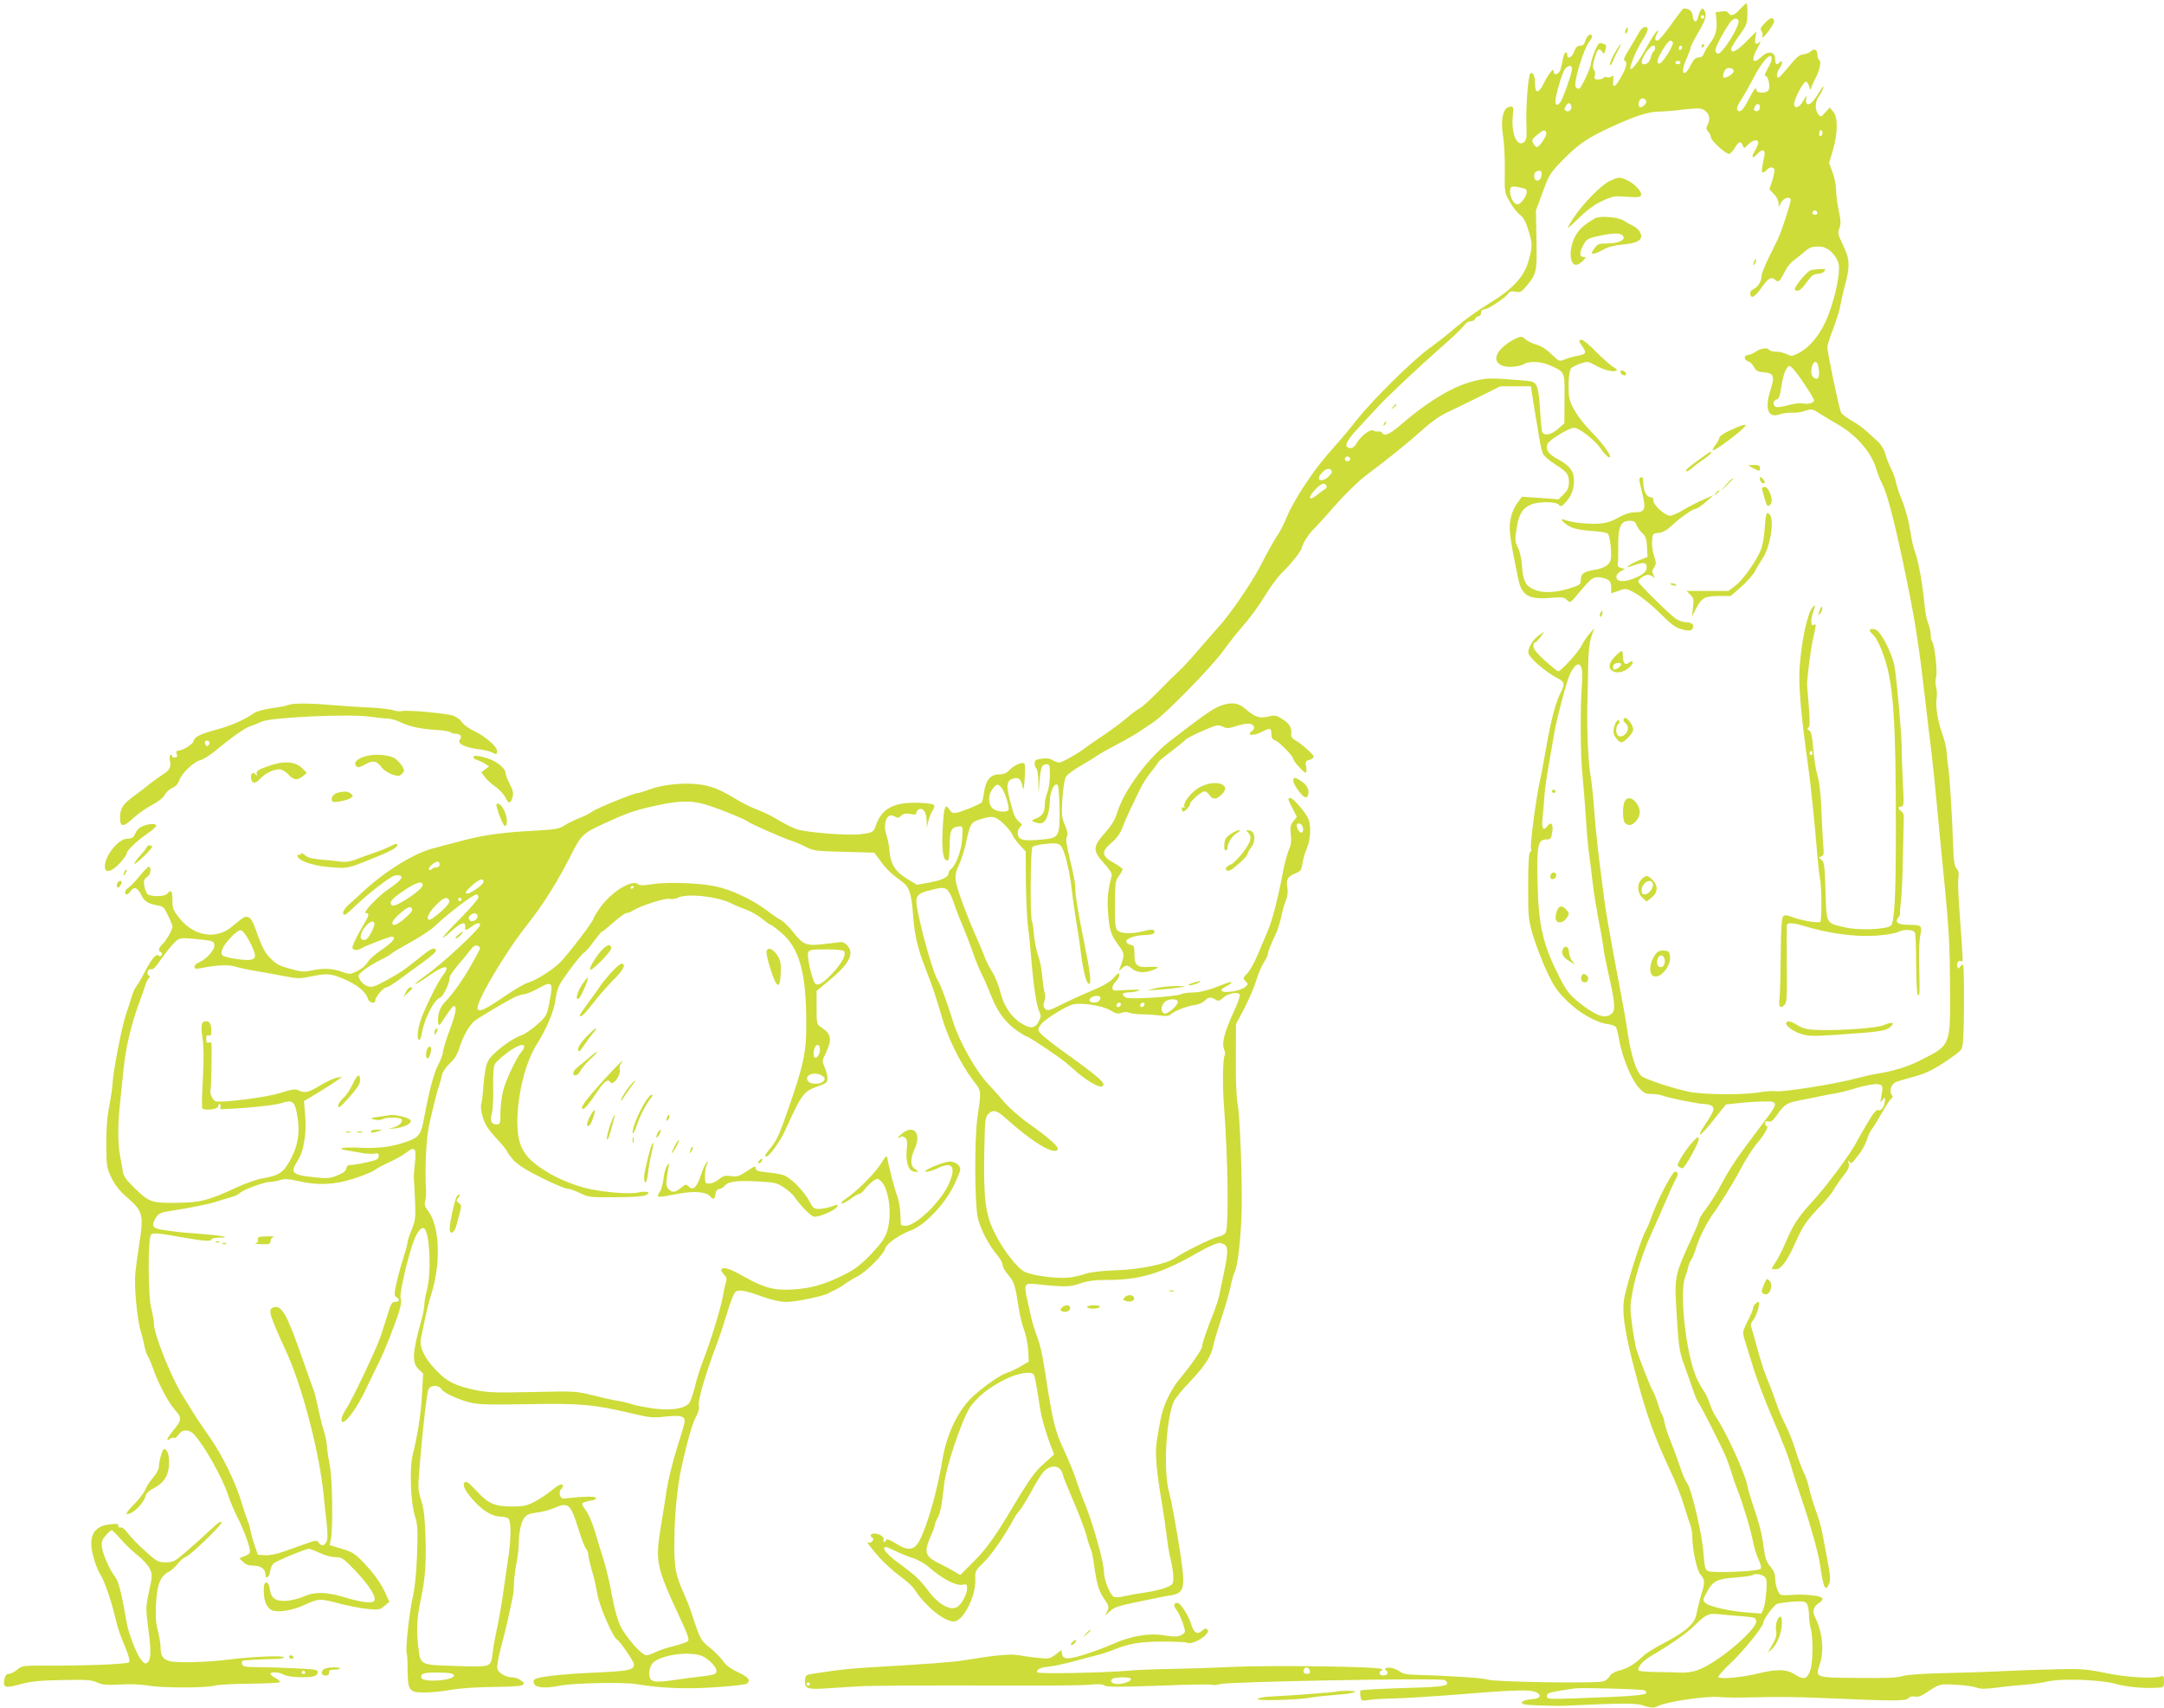<?xml version="1.0" standalone="no"?>
<!DOCTYPE svg PUBLIC "-//W3C//DTD SVG 20010904//EN"
 "http://www.w3.org/TR/2001/REC-SVG-20010904/DTD/svg10.dtd">
<svg version="1.0" xmlns="http://www.w3.org/2000/svg"
 width="1280pt" height="1010pt" viewBox="0 0 1280 1010"
 preserveAspectRatio="xMidYMid meet">
<g transform="translate(0,1010) scale(0.1,-0.1)"
fill="#cddc39" stroke="none">
<path d="M10291 10045 c-33 -37 -55 -44 -68 -21 -5 9 -19 12 -42 8 l-33 -5 5
-50 c5 -54 -7 -94 -42 -138 -11 -15 -25 -38 -31 -53 -6 -18 -17 -26 -33 -26
-18 0 -29 -11 -46 -45 -41 -81 -65 -48 -26 36 13 30 25 60 25 67 0 7 20 47 45
90 46 77 53 105 35 132 -9 13 -11 13 -20 0 -6 -8 -13 -28 -17 -43 -7 -36 -27
-29 -31 10 -3 28 -20 42 -53 43 -4 0 -37 -43 -74 -95 -37 -52 -73 -95 -81 -95
-17 0 -18 14 -2 43 10 19 9 20 -4 10 -8 -7 -34 -48 -57 -90 -42 -78 -88 -140
-97 -130 -8 7 34 110 65 159 41 65 47 88 22 88 -12 0 -26 -13 -38 -35 -10 -19
-36 -62 -57 -97 -25 -39 -35 -63 -28 -66 20 -6 14 -40 -19 -97 -35 -63 -53
-71 -47 -20 3 27 1 32 -9 23 -7 -5 -19 -8 -28 -5 -8 4 -17 2 -20 -3 -4 -6 -18
-10 -32 -10 -21 0 -24 4 -20 22 4 12 1 28 -5 35 -8 10 -7 26 2 61 17 61 27 72
45 48 13 -18 14 -17 21 8 7 30 7 31 -21 40 -17 5 -24 -3 -43 -49 -12 -31 -22
-63 -22 -73 0 -21 -54 -137 -68 -146 -5 -3 -15 0 -21 8 -18 21 48 237 85 278
19 20 9 45 -11 28 -7 -6 -16 -22 -19 -35 -5 -18 -13 -25 -29 -25 -17 0 -26 -9
-36 -35 -12 -35 -41 -49 -41 -20 0 31 -19 14 -25 -22 -4 -21 -10 -49 -14 -63
-9 -30 -41 -40 -41 -13 0 15 -4 14 -21 -7 -11 -14 -29 -44 -40 -67 -11 -24
-26 -43 -34 -43 -11 0 -15 12 -15 43 0 46 -12 73 -28 63 -13 -8 -28 -208 -23
-311 2 -67 0 -83 -14 -95 -41 -34 -77 49 -67 153 5 57 4 59 -19 55 -38 -5 -54
-73 -39 -168 7 -41 12 -134 11 -207 -2 -131 -2 -132 30 -187 17 -31 44 -65 59
-76 20 -14 34 -39 49 -87 26 -81 26 -101 3 -184 -27 -97 -94 -169 -236 -255
-61 -37 -147 -99 -191 -137 -44 -38 -117 -96 -162 -128 -98 -71 -330 -300
-425 -419 -37 -47 -83 -103 -103 -125 -104 -117 -138 -160 -205 -260 -41 -60
-89 -145 -107 -189 -18 -43 -42 -90 -52 -105 -20 -28 -48 -77 -110 -196 -56
-105 -177 -281 -246 -356 -33 -37 -89 -101 -125 -143 -36 -42 -85 -96 -110
-118 -25 -23 -81 -79 -125 -124 -44 -45 -91 -87 -105 -94 -14 -7 -50 -34 -80
-60 -30 -26 -91 -70 -135 -100 -44 -29 -89 -60 -100 -69 -36 -30 -143 -91
-159 -91 -9 0 -27 6 -39 14 -15 10 -36 13 -64 9 -37 -5 -43 -9 -43 -29 0 -12
5 -26 10 -29 6 -3 11 -39 12 -78 l1 -72 6 75 c7 84 13 100 42 100 17 0 19 -7
19 -65 0 -36 -7 -82 -15 -102 -8 -19 -15 -51 -15 -70 0 -46 -13 -68 -51 -83
-28 -12 -30 -15 -13 -21 44 -17 61 -10 78 31 9 22 16 65 16 94 0 54 28 111 46
93 5 -5 10 -65 11 -134 3 -165 -3 -178 -88 -187 -130 -13 -159 -6 -159 40 0
12 7 27 15 34 13 11 12 15 -8 30 -13 10 -28 36 -34 57 -42 144 -44 179 -9 195
36 16 54 4 63 -39 7 -34 8 -30 14 42 3 44 3 84 -2 89 -11 12 -62 -10 -90 -40
-16 -17 -33 -24 -59 -24 -51 0 -79 -33 -89 -104 -4 -31 -11 -59 -14 -62 -11
-11 -120 -56 -149 -61 -20 -4 -30 0 -40 16 -27 43 -35 23 -42 -107 -7 -130 2
-192 28 -192 8 0 12 26 13 86 1 93 9 111 53 116 25 3 25 2 22 -65 -3 -70 -35
-161 -66 -186 -9 -7 -16 -20 -16 -27 0 -22 -41 -41 -116 -54 l-71 -13 -54 33
c-70 41 -101 89 -107 160 -2 30 -10 75 -18 99 -25 74 4 140 48 112 17 -10 23
-10 39 5 13 12 27 15 54 10 27 -5 35 -4 35 7 0 8 8 18 17 21 24 10 43 -19 44
-68 l1 -41 9 38 c5 20 16 49 25 63 11 15 13 29 8 34 -5 5 -48 11 -94 12 -145
4 -216 -35 -249 -134 -13 -39 -19 -43 -91 -52 -70 -9 -319 10 -375 29 -27 9
-77 34 -110 54 -33 21 -87 48 -120 60 -33 12 -85 37 -115 55 -114 69 -163 89
-245 98 -93 10 -214 -4 -289 -33 -27 -10 -55 -19 -62 -19 -23 0 -247 -91 -271
-110 -12 -9 -48 -28 -80 -40 -32 -13 -71 -33 -88 -44 -25 -17 -52 -22 -155
-28 -199 -10 -313 -25 -438 -58 -64 -17 -143 -38 -175 -46 -117 -29 -291 -137
-427 -264 -30 -28 -67 -62 -82 -75 -27 -23 -38 -55 -19 -55 6 0 32 21 58 48
73 70 207 175 236 183 13 4 31 3 38 -2 15 -9 -11 -36 -81 -83 -55 -38 -147
-136 -127 -136 25 0 21 -15 -18 -78 -19 -32 -41 -74 -50 -95 -14 -34 -14 -38
1 -44 9 -3 24 -1 33 4 27 17 171 73 187 73 33 0 9 -32 -57 -76 -39 -26 -77
-60 -85 -76 -9 -16 -34 -38 -60 -51 -44 -21 -46 -21 -93 -4 -56 20 -109 22
-179 7 -41 -9 -61 -8 -121 9 -77 21 -88 28 -133 76 -26 28 -42 64 -83 177 -10
29 -24 50 -36 53 -21 7 -24 5 -99 -57 -94 -77 -224 -55 -309 52 -37 46 -41 58
-41 106 0 55 -8 66 -30 39 -16 -20 -103 -20 -119 -1 -7 8 -15 30 -18 49 -4 29
-1 38 16 49 20 12 29 52 13 62 -4 2 -30 -22 -56 -55 -27 -33 -57 -64 -67 -70
-20 -10 -26 -39 -10 -39 6 0 17 10 25 21 19 28 41 19 62 -25 18 -38 40 -51 96
-61 33 -5 40 -12 62 -60 14 -29 26 -59 26 -65 0 -19 -37 -84 -59 -104 -23 -21
-27 -42 -9 -48 6 -2 8 -10 4 -17 -6 -8 -11 -9 -21 -1 -13 11 -42 -26 -85 -110
-12 -24 -31 -56 -42 -71 -11 -14 -23 -41 -28 -60 -5 -19 -21 -68 -35 -109 -25
-73 -76 -336 -80 -415 -1 -22 -8 -69 -15 -105 -18 -96 -22 -153 -21 -275 1
-102 3 -115 31 -172 21 -43 49 -78 86 -110 100 -86 105 -106 78 -278 -9 -55
-19 -131 -23 -170 -9 -80 10 -282 33 -354 8 -25 17 -64 21 -85 4 -21 13 -49
21 -60 7 -12 22 -47 32 -77 30 -84 89 -196 128 -239 41 -46 40 -59 -12 -121
-35 -42 -47 -72 -19 -49 8 6 19 9 24 6 6 -4 18 5 27 19 21 32 63 33 91 2 61
-65 169 -257 202 -359 12 -37 36 -93 52 -125 33 -63 68 -152 76 -195 4 -23 1
-29 -28 -41 l-33 -13 22 -22 c15 -15 34 -22 61 -22 44 0 71 -20 71 -52 0 -32
25 -15 28 19 2 17 11 38 20 46 17 15 190 87 210 87 5 0 34 -11 64 -25 29 -14
71 -25 93 -25 37 0 46 -6 115 -78 88 -92 134 -167 110 -183 -19 -13 -81 -4
-182 27 -100 29 -168 30 -228 3 -25 -11 -68 -23 -97 -26 -69 -7 -98 11 -107
66 -4 27 -11 41 -21 41 -11 0 -15 -12 -15 -50 0 -62 22 -108 56 -116 44 -11
122 4 190 36 77 36 88 37 205 5 51 -13 125 -27 164 -31 66 -6 73 -5 99 18 l29
24 -21 47 c-28 62 -69 120 -135 189 -47 49 -65 60 -126 78 l-71 22 8 41 c12
71 8 357 -7 427 -7 36 -15 88 -17 115 -2 28 -10 68 -18 91 -8 22 -22 78 -32
125 -9 46 -21 95 -26 109 -6 14 -36 100 -68 191 -93 268 -125 325 -174 306
-32 -13 -25 -39 80 -267 94 -208 195 -598 219 -848 3 -37 11 -108 17 -158 7
-67 7 -97 -1 -113 -14 -25 -29 -27 -46 -5 -11 16 -17 15 -76 -6 -35 -13 -95
-34 -132 -47 -42 -15 -85 -23 -110 -21 l-42 3 -22 65 c-12 36 -22 73 -22 82
-1 10 -7 32 -15 50 -7 18 -24 67 -36 108 -35 120 -115 284 -189 389 -37 53
-81 118 -97 144 -16 27 -41 67 -56 90 -72 112 -178 374 -178 441 0 17 -7 56
-15 86 -20 76 -21 422 -1 439 13 11 46 8 201 -20 108 -19 155 -22 155 -10 0 6
17 11 42 11 82 0 27 12 -99 22 -70 5 -141 11 -158 14 -16 2 -49 7 -72 10 -59
8 -70 25 -44 67 19 31 27 35 88 45 119 18 237 42 283 58 25 8 60 19 78 24 19
4 41 15 51 24 23 21 145 66 180 66 15 0 42 5 59 11 24 8 48 7 104 -6 120 -27
216 -23 333 15 55 18 109 40 120 49 11 9 49 30 85 46 36 16 82 42 103 58 52
40 61 28 51 -65 -5 -40 -7 -80 -6 -88 1 -8 4 -66 7 -129 4 -103 2 -119 -20
-174 -14 -33 -25 -68 -25 -77 0 -10 -12 -53 -26 -96 -14 -43 -32 -110 -40
-148 -13 -62 -13 -71 1 -78 22 -13 18 -28 -8 -28 -19 0 -25 -10 -45 -77 -13
-43 -33 -105 -45 -138 -28 -79 -167 -370 -200 -419 -26 -37 -36 -76 -19 -76
23 0 86 88 132 185 29 61 65 135 80 165 33 64 94 219 121 304 12 41 15 65 9
77 -10 18 40 240 77 339 20 56 48 89 64 73 32 -32 41 -265 14 -363 -8 -30 -15
-68 -15 -84 0 -16 -6 -52 -14 -80 -58 -209 -61 -266 -19 -305 l26 -25 -7 -125
c-6 -113 -26 -240 -55 -356 -20 -81 -12 -285 14 -365 15 -47 17 -77 12 -219
-4 -113 -12 -196 -26 -259 -21 -93 -45 -318 -35 -333 3 -5 5 -48 5 -96 1 -123
9 -133 102 -133 39 0 110 7 157 16 51 9 153 16 254 17 176 2 201 9 154 41 -12
9 -37 16 -54 16 -17 0 -44 10 -59 22 -25 19 -27 26 -21 66 3 25 15 75 25 111
10 36 26 102 36 146 9 44 21 99 26 122 5 23 9 61 9 85 0 24 6 77 14 118 8 41
14 92 14 112 0 68 14 137 33 161 13 18 32 26 73 31 30 3 75 15 101 26 88 38
99 28 147 -125 17 -55 37 -107 45 -116 7 -8 13 -24 13 -35 0 -10 9 -51 20 -89
12 -39 27 -104 34 -147 13 -72 94 -258 117 -266 14 -6 99 -130 99 -145 0 -34
-30 -40 -223 -49 -206 -9 -344 -25 -364 -40 -9 -7 -10 -16 -2 -29 11 -22 71
-25 149 -9 71 16 377 22 450 10 151 -25 294 -31 470 -19 96 6 181 16 187 21
25 20 12 38 -52 68 -45 21 -73 43 -90 68 -14 20 -48 55 -76 77 -53 41 -57 48
-104 190 -12 39 -34 95 -48 126 -53 117 -61 162 -58 334 2 150 18 305 41 413
34 154 65 262 86 301 14 25 22 52 18 65 -8 32 37 185 111 381 13 33 38 110 56
170 18 61 40 116 48 123 21 17 56 11 161 -27 54 -19 105 -31 140 -31 54 -1
220 34 250 51 8 5 29 16 45 23 17 8 41 23 55 34 14 10 45 30 70 42 54 28 157
130 166 166 7 28 81 80 156 109 77 29 193 150 246 256 23 47 42 93 42 102 0
25 -29 47 -63 47 -39 -1 -175 -59 -138 -60 14 0 44 9 68 21 85 41 109 10 68
-87 -45 -107 -196 -254 -259 -254 -14 0 -26 3 -27 8 -1 4 -3 36 -4 71 -2 36
-11 81 -19 100 -13 32 -49 171 -58 225 -2 14 -13 4 -40 -40 -34 -55 -147 -167
-212 -209 -16 -11 -24 -21 -18 -23 6 -2 30 11 53 27 23 17 47 31 54 31 6 0 21
13 33 30 13 16 34 37 48 46 23 16 26 15 44 -1 48 -44 68 -197 38 -295 -14 -44
-33 -71 -95 -137 -63 -65 -94 -89 -161 -123 -115 -57 -192 -79 -297 -86 -113
-8 -174 8 -297 77 -83 47 -116 57 -131 42 -4 -3 2 -17 14 -29 18 -19 20 -27
11 -56 -6 -18 -13 -53 -17 -78 -8 -55 -76 -278 -117 -379 -16 -41 -38 -110
-48 -154 -11 -44 -26 -88 -35 -97 -29 -32 -103 -43 -205 -31 -50 7 -110 18
-133 26 -23 8 -62 17 -87 21 -25 3 -90 18 -145 32 -98 24 -106 25 -355 19
-222 -5 -266 -3 -340 12 -119 26 -167 50 -231 117 -71 75 -100 138 -89 191 5
21 16 74 25 118 9 44 25 107 36 140 58 185 50 403 -18 492 -20 25 -24 39 -18
60 4 16 6 44 5 63 -8 134 1 312 20 395 33 142 47 198 59 230 6 17 13 43 16 60
4 16 24 46 46 66 29 27 45 53 58 96 19 62 56 128 87 154 22 18 171 107 231
138 23 11 52 21 64 21 12 0 50 16 84 35 82 45 88 38 66 -76 -16 -85 -17 -87
-73 -138 -31 -28 -74 -58 -96 -65 -64 -23 -175 -109 -196 -153 -12 -24 -21
-74 -26 -138 -4 -55 -10 -108 -14 -117 -4 -9 0 -42 9 -73 12 -43 30 -72 80
-126 36 -39 65 -75 65 -80 0 -5 17 -27 37 -50 26 -28 74 -59 166 -105 71 -35
139 -64 152 -64 13 0 46 -12 75 -26 48 -24 60 -26 203 -25 88 0 165 4 182 11
44 17 13 29 -41 17 -52 -12 -224 3 -317 28 -107 28 -228 88 -299 148 -72 60
-98 125 -98 241 1 165 48 354 116 461 57 90 102 197 109 260 4 33 15 74 25 91
29 52 131 185 145 190 7 3 33 32 56 65 24 32 46 59 50 59 4 0 34 25 68 55 34
30 68 55 77 55 8 0 25 6 37 14 45 29 188 75 217 70 15 -3 38 0 51 7 51 27 236
7 317 -35 17 -9 55 -25 86 -36 31 -12 74 -37 97 -56 22 -19 44 -34 48 -34 3 0
29 -18 56 -41 115 -95 155 -241 154 -554 0 -162 -16 -236 -111 -507 -54 -155
-63 -172 -114 -235 -21 -26 -23 -33 -11 -33 17 0 81 89 109 150 105 229 109
234 206 269 42 15 47 20 46 47 0 16 -8 45 -17 64 -15 34 -14 38 9 85 37 78 31
111 -28 149 -27 18 -28 20 -28 117 l0 98 79 66 c118 97 147 159 100 206 -17
17 -29 20 -57 15 -21 -3 -67 -9 -103 -12 -81 -8 -102 2 -159 75 -23 29 -55 61
-72 70 -16 9 -55 35 -86 59 -80 60 -204 119 -292 138 -95 22 -288 29 -381 15
-53 -9 -75 -9 -85 0 -35 29 -154 -43 -220 -133 -24 -33 -44 -66 -44 -72 0 -14
-143 -202 -193 -254 -42 -44 -146 -111 -192 -123 -21 -6 -78 -39 -129 -74
-120 -82 -155 -100 -170 -85 -22 23 152 323 288 495 100 126 183 259 266 423
58 114 68 124 197 183 135 62 179 77 301 104 145 32 220 32 314 1 87 -29 216
-82 233 -96 16 -13 212 -99 255 -112 19 -6 58 -22 85 -36 47 -24 61 -26 228
-30 l178 -5 39 -52 c36 -49 65 -76 124 -118 43 -30 58 -73 66 -192 9 -125 27
-202 75 -325 42 -108 60 -161 96 -285 34 -120 110 -275 180 -368 57 -75 54
-56 30 -232 -18 -131 -16 -507 3 -589 17 -70 66 -163 118 -224 15 -18 28 -42
28 -53 0 -12 16 -39 35 -61 35 -41 40 -60 63 -208 6 -36 19 -90 31 -120 11
-31 21 -85 23 -119 l3 -64 -46 -27 c-25 -15 -63 -33 -85 -40 -39 -13 -127 -74
-196 -136 -88 -79 -157 -221 -183 -374 -30 -186 -93 -404 -138 -485 -31 -55
-69 -59 -139 -13 -34 21 -53 28 -56 20 -2 -7 -8 -12 -13 -12 -4 0 -6 6 -3 14
6 16 -24 36 -55 36 -22 0 -28 -14 -11 -25 8 -5 7 -11 -1 -21 -6 -7 -16 -11
-22 -7 -18 11 4 -19 61 -85 30 -34 86 -85 123 -112 38 -27 76 -62 86 -77 63
-100 176 -193 235 -193 55 0 131 150 127 248 -2 50 -1 52 52 104 46 45 125
160 177 258 7 14 22 34 32 45 10 11 39 58 65 105 25 47 57 99 70 116 42 55
106 53 120 -3 3 -16 33 -89 65 -163 32 -74 66 -164 76 -200 9 -36 21 -73 26
-82 5 -10 13 -48 18 -85 17 -122 29 -163 61 -209 28 -41 30 -49 19 -72 l-12
-27 29 27 c23 22 54 32 173 56 80 17 164 34 188 37 62 10 77 36 69 128 -9 98
-62 410 -81 478 -36 124 -20 434 28 542 8 18 53 72 100 121 83 87 121 146 133
209 3 18 25 91 48 162 24 72 48 156 54 187 6 32 17 70 24 85 18 36 35 182 41
348 5 176 -9 576 -24 650 -7 36 -11 140 -10 264 l1 204 49 93 c27 52 59 126
71 166 12 40 33 89 46 108 12 19 23 41 23 48 0 13 9 38 50 127 10 23 23 67 30
99 6 32 19 74 27 94 9 22 12 48 8 69 -9 49 1 69 44 86 35 14 39 20 45 62 4 25
16 65 26 88 21 46 26 130 10 172 -14 36 -90 125 -107 125 -18 0 -17 -3 12 -61
l26 -50 -21 -26 c-17 -22 -20 -35 -15 -77 5 -39 2 -62 -13 -96 -10 -25 -27
-88 -36 -140 -24 -131 -63 -282 -86 -333 -10 -23 -35 -82 -56 -132 -20 -49
-49 -104 -65 -120 -28 -29 -28 -32 -11 -49 16 -16 16 -18 -5 -35 -25 -21 -121
-37 -136 -22 -6 6 2 15 21 25 53 27 46 37 -10 15 -87 -35 -139 -49 -184 -49
-23 0 -54 -4 -68 -10 -42 -16 -304 -32 -326 -20 -31 17 -23 30 18 31 20 0 46
5 57 10 13 6 -9 7 -67 4 -82 -6 -88 -5 -88 13 0 10 9 27 20 37 11 10 20 27 20
38 0 17 -5 15 -32 -16 -23 -25 -62 -48 -132 -77 -55 -23 -136 -60 -179 -82
-71 -35 -81 -38 -95 -25 -11 12 -12 22 -5 44 6 15 7 37 3 49 -5 11 -11 56 -15
100 -4 43 -15 99 -25 124 -9 25 -20 78 -24 119 -3 40 -9 78 -12 83 -12 18 -9
427 3 439 6 6 42 15 78 18 54 6 71 4 86 -8 24 -20 53 -134 69 -266 6 -55 18
-136 25 -180 8 -44 19 -118 25 -165 15 -124 34 -203 49 -208 19 -6 11 63 -27
249 -35 168 -52 275 -52 324 0 20 -13 90 -30 156 -22 90 -27 126 -20 140 8 14
5 31 -11 69 -20 46 -21 61 -15 158 5 64 13 116 22 129 7 12 46 41 86 64 40 23
84 50 98 60 14 10 65 39 115 65 49 26 103 56 120 68 18 11 60 40 95 63 78 53
340 321 418 427 31 43 77 102 102 130 60 69 101 125 158 217 26 42 67 95 90
117 47 45 112 127 112 142 0 16 42 84 65 105 12 11 70 74 128 141 61 69 139
146 184 180 154 116 245 190 331 267 54 49 112 90 152 108 36 17 121 58 189
92 l125 62 90 0 91 0 6 -40 c4 -22 11 -69 17 -105 6 -36 17 -103 25 -150 7
-47 18 -95 25 -106 6 -12 37 -39 69 -59 74 -48 83 -60 83 -108 0 -30 -7 -46
-30 -69 l-31 -31 -108 8 -109 7 -25 -34 c-14 -18 -30 -51 -36 -73 -20 -73 -17
-105 39 -377 20 -100 62 -125 191 -114 69 6 81 4 98 -13 19 -19 20 -18 77 51
68 81 81 90 126 82 46 -9 58 -21 58 -60 l0 -33 45 15 c44 16 45 15 102 -17 32
-18 95 -70 141 -115 57 -58 93 -86 120 -93 52 -15 69 -14 76 6 8 20 -10 33
-45 33 -14 0 -41 10 -60 23 -36 25 -219 206 -219 217 0 14 37 40 56 40 11 0
26 -6 33 -12 11 -11 11 -9 2 10 -10 19 -10 28 3 46 13 21 13 28 0 66 -8 24
-14 64 -12 89 3 45 4 46 38 49 23 2 47 15 70 36 54 51 131 106 149 106 9 1 36
19 61 41 l45 40 -60 -26 c-33 -14 -85 -41 -117 -60 -31 -19 -67 -35 -80 -35
-29 0 -98 62 -98 89 0 14 -7 21 -18 21 -23 0 -42 39 -42 86 0 24 -4 34 -12 31
-16 -5 -16 -3 7 -99 22 -92 15 -108 -48 -108 -26 0 -58 -11 -94 -31 -40 -23
-71 -33 -116 -36 -62 -4 -165 7 -201 22 -36 16 -11 -18 29 -39 27 -14 67 -22
127 -26 48 -3 92 -10 98 -16 14 -14 25 -122 17 -156 -8 -30 -41 -50 -100 -59
-60 -10 -77 -23 -77 -60 0 -26 -5 -30 -67 -49 -87 -27 -161 -29 -211 -6 -49
22 -63 51 -70 141 -2 40 -13 87 -24 108 -18 35 -18 45 -7 113 13 84 35 119 85
140 46 19 148 18 164 -1 12 -14 17 -12 43 17 32 35 47 75 47 126 0 54 -25 88
-90 123 -60 32 -80 59 -67 93 9 23 128 96 156 96 32 0 125 -72 161 -126 16
-23 36 -44 45 -48 32 -12 -24 71 -102 150 -80 82 -130 164 -133 219 -5 79 1
145 14 157 7 8 32 20 56 28 38 13 45 12 74 -4 49 -29 108 -47 129 -40 17 5 15
8 -13 25 -17 11 -62 51 -100 89 -37 39 -75 70 -84 70 -21 0 -20 -6 5 -41 25
-36 20 -45 -33 -54 -22 -4 -55 -13 -73 -21 -32 -13 -33 -12 -77 30 -28 28 -60
49 -88 57 -25 7 -55 21 -67 32 -22 20 -24 20 -63 2 -22 -10 -56 -33 -75 -52
-62 -60 -38 -113 51 -113 27 1 60 7 74 15 38 22 108 18 165 -9 82 -38 81 -34
79 -197 l-1 -143 -38 -33 c-39 -34 -78 -42 -92 -20 -4 6 -10 64 -13 127 -4 72
-11 126 -20 145 -15 30 -17 30 -120 38 -161 12 -170 12 -248 -6 -121 -28 -270
-116 -435 -258 -66 -57 -98 -71 -112 -49 -4 6 -14 10 -23 8 -10 -1 -23 1 -30
6 -17 10 -77 -36 -97 -75 -9 -17 -24 -29 -35 -29 -45 0 -32 37 41 115 20 22
70 76 110 119 68 74 238 234 405 381 68 60 98 90 122 119 7 9 22 16 33 16 11
0 22 7 25 15 4 8 12 15 20 15 8 0 14 9 14 20 0 13 7 20 19 20 22 0 131 72 143
95 7 11 18 14 42 10 29 -6 36 -2 69 38 56 68 59 84 55 272 l-3 170 40 109 c38
104 43 112 124 195 99 100 157 137 351 221 93 40 162 60 212 60 24 0 89 5 145
12 91 10 104 10 127 -6 28 -18 34 -52 15 -87 -8 -16 -7 -25 5 -38 9 -10 16
-25 16 -33 0 -19 86 -98 107 -98 7 0 23 16 34 35 24 40 36 44 47 15 8 -20 8
-20 32 5 26 27 60 34 60 11 0 -8 -9 -31 -21 -50 -23 -39 -13 -48 16 -16 29 32
49 26 41 -12 -16 -76 -18 -98 -9 -98 6 0 16 7 23 15 14 17 36 20 45 5 3 -5 -2
-35 -11 -65 l-18 -55 27 -28 c15 -15 27 -39 27 -53 l1 -24 15 28 c15 27 49 37
56 16 3 -10 -46 -164 -72 -224 -7 -16 -33 -69 -57 -117 -23 -47 -43 -95 -43
-107 0 -33 -20 -68 -47 -80 -14 -7 -23 -18 -21 -28 6 -32 25 -23 64 31 45 63
60 72 84 51 20 -18 26 -13 59 52 11 23 33 50 47 60 14 10 42 32 63 50 39 33
47 36 99 34 45 -1 98 -54 108 -105 9 -51 -18 -184 -61 -298 -38 -103 -104
-188 -174 -225 -40 -21 -45 -21 -72 -8 -15 8 -44 15 -63 15 -19 0 -38 5 -41
10 -10 16 -48 11 -80 -10 -16 -11 -38 -20 -47 -20 -25 0 -22 -31 2 -37 12 -3
27 -18 35 -34 12 -23 23 -28 56 -31 61 -4 68 -22 41 -106 -35 -110 -14 -167
54 -143 19 7 52 11 72 10 20 -2 56 3 79 11 41 13 44 12 90 -18 27 -17 76 -47
110 -66 103 -60 193 -164 219 -254 9 -30 27 -75 40 -101 30 -58 80 -255 145
-576 50 -245 71 -385 109 -715 10 -91 26 -219 34 -285 8 -66 22 -201 31 -300
17 -181 26 -273 45 -465 28 -284 33 -375 34 -625 3 -352 5 -345 -171 -434 -78
-40 -163 -66 -258 -81 -27 -4 -84 -17 -126 -28 -110 -31 -437 -83 -474 -76
-17 3 -60 0 -96 -6 -93 -17 -339 -15 -424 4 -98 21 -256 74 -276 92 -30 27
-60 119 -79 240 -9 66 -33 202 -53 304 -49 257 -78 424 -88 500 -4 36 -17 135
-28 220 -11 85 -25 223 -31 305 -6 83 -16 174 -21 203 -14 68 -23 263 -20 417
2 66 4 174 5 240 1 81 8 136 19 170 l17 50 -30 -35 c-16 -19 -37 -51 -46 -70
-16 -35 -121 -150 -137 -150 -5 0 -40 28 -78 62 -47 43 -69 69 -69 85 0 13 4
23 9 23 5 0 20 15 33 32 l23 33 -33 -23 c-35 -25 -62 -69 -62 -101 0 -28 99
-114 179 -156 36 -18 38 -32 11 -84 -29 -57 -58 -168 -85 -326 -13 -77 -31
-171 -40 -210 -22 -106 -57 -374 -49 -386 4 -6 1 -14 -5 -18 -8 -5 -12 -66
-12 -202 0 -189 1 -197 31 -299 18 -58 54 -152 81 -209 41 -86 61 -115 118
-171 73 -72 172 -128 242 -137 21 -3 43 -11 47 -17 5 -6 14 -44 21 -84 17 -95
71 -228 114 -274 28 -32 40 -38 75 -38 22 0 52 -4 67 -10 40 -15 214 -50 250
-50 18 0 38 -7 45 -15 13 -16 5 -32 -64 -137 -10 -16 -14 -28 -9 -28 6 0 42
40 81 89 l71 89 58 6 c92 11 204 15 219 9 23 -9 17 -26 -34 -94 -196 -260
-209 -279 -290 -429 -17 -30 -49 -79 -71 -109 -23 -30 -41 -60 -41 -67 0 -6
-15 -45 -34 -85 -117 -257 -113 -238 -97 -500 10 -162 15 -194 42 -269 17 -47
40 -112 51 -145 11 -33 24 -65 28 -70 16 -20 149 -281 170 -335 12 -30 28 -75
35 -100 7 -25 22 -67 33 -95 31 -77 78 -233 91 -303 7 -35 22 -84 34 -108 13
-28 17 -48 11 -53 -14 -15 -286 -26 -311 -13 -17 9 -21 24 -27 104 -7 111 -71
383 -97 417 -11 13 -30 58 -43 100 -14 42 -38 108 -54 146 -16 39 -32 88 -36
110 -4 22 -11 45 -16 50 -4 6 -15 33 -23 62 -9 28 -22 62 -30 75 -14 22 -79
187 -99 253 -5 17 -16 79 -24 138 -14 102 -13 115 5 211 17 89 61 224 105 321
23 50 87 197 108 245 10 25 28 61 38 82 16 29 17 38 6 47 -10 9 -24 -9 -64
-82 -27 -50 -62 -126 -77 -167 -14 -41 -32 -84 -39 -95 -24 -38 -104 -286
-127 -394 -19 -91 1 -219 79 -506 54 -200 103 -333 181 -500 48 -104 70 -157
97 -245 14 -47 30 -95 35 -108 5 -13 9 -42 9 -65 1 -78 28 -198 49 -221 25
-26 26 -47 7 -107 -8 -24 -20 -71 -27 -104 -9 -50 -18 -67 -54 -101 -23 -23
-85 -62 -136 -88 -52 -26 -110 -62 -129 -80 -54 -50 -92 -74 -142 -86 -30 -8
-50 -20 -58 -35 -7 -13 -24 -26 -39 -30 -49 -12 -643 -3 -681 11 -30 10 -219
23 -442 29 -36 1 -64 7 -75 17 -10 8 -31 18 -46 22 -32 8 -57 -2 -37 -14 7 -4
9 -13 6 -19 -11 -16 -46 -13 -46 4 0 8 6 15 13 15 9 0 8 3 -2 9 -23 15 -650
23 -891 12 -124 -6 -288 -11 -365 -12 -77 -1 -185 -5 -240 -10 -156 -13 -533
-20 -539 -10 -10 16 19 30 69 34 28 3 93 17 145 31 52 14 115 31 140 37 25 6
68 20 95 31 96 38 157 49 293 49 73 0 137 -3 141 -6 33 -20 147 53 123 77 -9
9 -17 7 -32 -7 -28 -25 -49 -12 -65 40 -14 50 -63 125 -81 125 -22 0 -24 -17
-5 -42 11 -13 27 -48 37 -77 17 -52 17 -54 -1 -67 -21 -15 -47 -17 -116 -5
-81 13 -188 -5 -287 -48 -113 -50 -252 -94 -283 -89 -16 2 -25 11 -27 26 l-4
23 -35 -27 c-32 -24 -40 -26 -97 -20 -33 3 -86 10 -116 16 -54 9 -136 2 -330
-30 -62 -10 -217 -22 -530 -40 -131 -7 -199 -14 -355 -38 -45 -6 -50 -10 -53
-35 -6 -55 10 -61 138 -52 63 4 140 9 170 11 70 5 429 7 920 5 212 -1 418 1
457 5 49 5 77 3 87 -5 10 -9 88 -9 316 -1 166 7 309 9 317 6 8 -4 32 -2 52 4
54 14 1280 37 1324 24 9 -3 17 -12 17 -19 0 -19 -46 -23 -295 -30 -115 -4
-213 -9 -217 -13 -3 -4 -4 -20 -1 -35 5 -27 7 -28 50 -21 25 4 93 8 152 9 58
1 196 10 306 18 414 34 499 36 534 17 29 -15 22 -34 -15 -38 -53 -5 -75 -13
-72 -24 4 -11 33 -14 203 -17 17 -1 73 1 125 4 253 12 349 12 387 -1 45 -16
67 -17 91 -4 46 25 287 61 363 53 30 -3 113 -4 184 -2 159 4 271 3 435 -4 409
-18 480 -18 497 -2 10 11 25 14 39 11 16 -4 37 2 65 21 81 54 80 54 174 49 50
-2 105 -10 124 -16 25 -10 52 -10 115 -2 44 6 119 14 166 17 47 4 108 12 135
19 79 20 314 13 405 -12 73 -20 160 -28 248 -24 41 2 42 3 42 38 0 28 -3 35
-15 30 -43 -16 -206 -7 -329 19 -118 24 -144 26 -305 22 -97 -2 -228 -7 -291
-10 -63 -4 -217 -9 -342 -12 -146 -3 -240 -10 -265 -18 -27 -10 -99 -13 -262
-11 -257 2 -254 1 -227 81 27 80 16 193 -28 278 -17 33 -10 62 20 82 42 27 29
41 -42 48 -36 4 -90 5 -118 2 -29 -3 -58 -2 -64 2 -16 10 -32 58 -32 98 0 25
-9 45 -28 68 -24 27 -31 47 -40 116 -10 79 -29 150 -72 274 -9 28 -21 68 -25
90 -13 72 -126 318 -186 406 -10 14 -26 48 -35 75 -9 27 -24 60 -34 74 -10 14
-28 45 -40 70 -63 123 -109 508 -73 605 8 22 17 51 20 65 3 14 11 32 17 40 7
8 20 42 30 75 17 57 65 151 105 205 31 42 124 192 148 240 36 69 82 142 114
178 35 40 63 92 49 92 -5 0 -10 7 -10 16 0 11 6 15 20 11 15 -4 27 5 49 36 42
62 60 74 126 87 33 6 89 18 125 25 36 8 83 17 105 20 22 4 77 18 122 32 45 13
97 23 115 21 36 -3 38 -10 25 -78 -6 -32 -6 -34 8 -16 13 17 15 17 15 4 0 -36
-20 -69 -38 -64 -13 5 -28 -12 -64 -72 -25 -42 -53 -91 -62 -108 -36 -73 -178
-265 -269 -364 -81 -88 -111 -135 -152 -231 -19 -45 -46 -100 -60 -120 -14
-21 -25 -40 -25 -43 0 -2 11 -3 25 -3 31 0 69 53 120 169 39 88 65 125 152
215 30 32 62 71 70 87 9 16 33 52 55 80 31 38 38 55 33 75 -4 19 -3 22 4 11
11 -16 11 -17 60 47 18 24 37 60 43 80 5 21 20 52 32 68 13 17 39 60 60 97 20
36 43 72 51 78 12 10 12 16 4 26 -16 20 -2 63 24 74 12 5 59 19 104 31 61 16
107 36 175 80 51 33 100 69 108 81 12 18 15 65 17 247 1 124 -1 234 -4 244 -4
17 -6 17 -17 1 -11 -14 -14 -15 -18 -2 -8 20 7 42 22 33 13 -8 13 -18 -11 313
-6 84 -9 167 -5 184 4 22 1 37 -10 49 -13 14 -18 45 -21 131 -6 177 -21 419
-28 463 -4 22 -8 63 -10 90 -1 28 -13 77 -25 110 -27 73 -43 168 -35 215 3 19
2 49 -3 65 -5 17 -5 44 0 60 9 33 -9 194 -23 210 -5 5 -9 23 -9 41 0 17 -7 48
-15 67 -8 20 -17 62 -20 94 -11 128 -37 275 -59 333 -8 19 -19 69 -25 110 -13
79 -31 145 -62 220 -10 25 -21 61 -25 80 -3 19 -17 55 -29 80 -13 25 -28 64
-34 88 -8 27 -25 54 -48 75 -20 17 -49 45 -66 60 -17 16 -54 42 -84 59 -29 17
-58 38 -63 48 -12 23 -82 358 -81 387 0 13 16 62 35 110 18 49 37 108 41 133
4 25 14 70 22 100 38 139 37 173 -9 268 -27 55 -29 66 -18 92 9 23 9 44 -4
105 -9 43 -16 99 -16 125 0 27 -9 72 -21 102 l-20 54 22 74 c30 103 31 197 3
229 l-21 25 -27 -29 c-25 -29 -26 -29 -41 -11 -21 27 -19 78 4 107 10 13 21
35 25 49 5 17 0 13 -16 -14 -13 -21 -32 -50 -44 -64 -26 -31 -48 -22 -40 17 5
20 1 17 -17 -14 -23 -41 -49 -52 -55 -23 -4 23 56 140 71 135 6 -2 14 -14 18
-28 6 -23 7 -23 14 -4 3 11 15 36 25 55 24 47 34 96 21 105 -6 3 -11 17 -11
30 0 31 -17 41 -38 22 -9 -9 -30 -17 -47 -19 -22 -2 -42 -19 -81 -68 -29 -35
-57 -66 -63 -68 -16 -5 -13 30 4 52 19 25 21 56 3 38 -19 -19 -28 -14 -28 18
0 44 -41 52 -79 16 -54 -52 -68 -24 -24 52 14 26 20 41 13 35 -24 -22 -33 -14
-27 24 l6 37 -63 -63 c-58 -57 -86 -70 -86 -39 0 6 21 40 47 77 44 61 48 71
49 129 0 34 -2 62 -6 62 -4 0 -21 -16 -39 -35z m-211 -45 c0 -5 -4 -10 -10
-10 -5 0 -10 5 -10 10 0 6 5 10 10 10 6 0 10 -4 10 -10z m203 -22 c10 -29 -97
-201 -122 -195 -9 1 -15 11 -14 24 2 22 65 135 91 166 18 20 38 22 45 5z
m-388 -128 c7 -11 -45 -99 -70 -120 -22 -18 -28 6 -9 42 24 47 54 88 64 88 5
0 12 -5 15 -10z m-105 -34 c0 -8 -4 -17 -9 -20 -5 -3 -12 -18 -16 -33 -7 -29
-21 -43 -42 -43 -20 0 -15 27 13 70 27 40 54 53 54 26z m160 5 c0 -6 -4 -13
-10 -16 -5 -3 -10 1 -10 9 0 9 5 16 10 16 6 0 10 -4 10 -9z m530 -68 c0 -10
-11 -37 -25 -60 -16 -30 -20 -43 -11 -43 16 0 29 -69 16 -85 -15 -18 -70 -17
-70 1 0 25 -16 7 -45 -51 -34 -66 -51 -83 -67 -67 -8 8 -3 25 22 64 19 29 51
87 72 127 51 100 108 160 108 114z m-540 -23 c0 -5 -7 -10 -15 -10 -8 0 -15 5
-15 10 0 6 7 10 15 10 8 0 15 -4 15 -10z m-643 -47 c-7 -41 -56 -175 -69 -190
-15 -19 -28 -16 -28 5 0 37 41 176 57 194 25 28 46 23 40 -9z m958 -3 c0 -17
-50 -48 -61 -37 -4 4 -2 18 4 33 9 18 19 24 35 22 12 -2 22 -10 22 -18z m-518
-176 c6 -17 -28 -47 -39 -36 -15 15 1 54 20 50 8 -2 17 -8 19 -14z m-444 -27
c8 -21 -9 -41 -27 -34 -14 5 -15 11 -6 27 12 23 26 26 33 7z m1117 -12 c0 -17
-17 -28 -30 -20 -7 4 -7 13 0 26 12 21 30 17 30 -6z m-1264 -150 c6 -16 -40
-85 -56 -85 -5 0 -15 10 -21 22 -10 19 -8 25 22 49 39 33 47 35 55 14z m1634
1 c0 -8 -4 -18 -10 -21 -5 -3 -10 3 -10 14 0 12 5 21 10 21 6 0 10 -6 10 -14z
m-1662 -253 c-3 -31 -32 -43 -41 -18 -9 23 3 45 25 45 15 0 19 -6 16 -27z
m-95 -80 c15 -9 6 -43 -17 -70 -20 -23 -28 -26 -43 -17 -21 13 -38 66 -29 89
4 13 14 14 43 9 21 -4 41 -9 46 -11z m1727 -144 c0 -5 -7 -9 -15 -9 -15 0 -20
12 -9 23 8 8 24 -1 24 -14z m4 -901 c10 -40 7 -78 -8 -78 -25 0 -38 27 -30 64
7 40 29 48 38 14z m-78 -114 c30 -45 54 -86 54 -92 0 -15 -37 -25 -66 -18 -14
4 -52 -1 -84 -10 -33 -9 -66 -14 -75 -11 -21 9 -19 38 3 44 14 3 21 21 29 79
6 40 18 86 28 100 16 25 17 25 37 7 11 -10 45 -54 74 -99z m-2691 -433 c7 -12
-12 -24 -25 -16 -11 7 -4 25 10 25 5 0 11 -4 15 -9z m-108 -78 c5 -15 -36 -53
-59 -53 -24 0 -23 19 4 47 23 24 48 27 55 6z m-31 -85 c4 -7 0 -16 -11 -22
-10 -6 -30 -21 -45 -33 -51 -42 -57 -16 -8 34 34 35 52 41 64 21z m1834 -233
c5 -14 21 -36 34 -48 20 -18 25 -33 28 -82 l3 -59 -41 -16 c-22 -8 -51 -23
-65 -32 -23 -17 -22 -17 20 -3 64 22 81 20 81 -10 0 -18 -10 -31 -32 -45 -43
-26 -104 -43 -128 -35 -28 9 -25 39 6 56 l26 14 -23 6 c-17 4 -23 11 -20 25 2
10 3 51 3 89 -3 129 13 165 69 165 22 0 32 -6 39 -25z m-324 -851 c4 -14 4
-62 0 -107 -9 -125 -8 -390 3 -507 6 -58 15 -175 21 -260 5 -85 14 -186 20
-225 5 -38 15 -115 21 -170 6 -55 23 -156 36 -225 14 -69 26 -141 28 -160 1
-19 15 -87 29 -149 38 -165 42 -213 21 -234 -33 -34 -85 -20 -172 46 -77 59
-93 79 -136 162 -99 193 -126 304 -132 552 -6 231 1 268 50 268 27 0 30 4 36
40 8 46 -5 69 -25 43 -27 -37 -39 -21 -32 43 4 34 9 92 11 129 2 37 14 119 25
181 11 63 25 143 31 179 12 83 77 326 96 365 32 62 58 73 69 29z m-3433 -702
c20 -22 50 -118 42 -132 -11 -18 -74 -11 -95 10 -26 26 -26 80 1 114 24 31 31
32 52 8z m12 -213 c24 -22 47 -51 51 -62 4 -12 23 -40 44 -63 l37 -40 1 -175
c1 -96 6 -214 12 -264 7 -49 15 -137 20 -195 12 -154 31 -281 47 -312 12 -24
11 -32 -2 -57 -22 -44 -49 -48 -103 -14 -61 37 -105 103 -126 189 -10 38 -30
89 -46 114 -16 25 -36 64 -44 85 -8 22 -26 67 -41 100 -60 133 -124 303 -130
348 -6 40 -3 58 19 106 14 31 32 89 40 127 24 112 29 121 83 138 74 23 89 20
138 -25z m1770 -19 c10 -30 -5 -47 -22 -25 -7 11 -13 25 -13 32 0 21 28 15 35
-7z m-5105 -226 c0 -8 -9 -14 -19 -14 -11 0 -23 -5 -26 -10 -4 -6 -11 -7 -17
-4 -6 4 1 16 17 30 28 24 45 24 45 -2z m260 -99 c0 -19 -87 -78 -102 -69 -8 5
3 20 33 46 46 40 69 48 69 23z m-360 -20 c0 -27 -159 -133 -180 -120 -20 12
-9 32 38 66 92 67 142 86 142 54z m1250 -9 c0 -3 -4 -8 -10 -11 -5 -3 -10 -1
-10 4 0 6 5 11 10 11 6 0 10 -2 10 -4z m1850 -16 c10 -6 28 -39 41 -77 12 -38
37 -102 55 -143 17 -41 44 -111 59 -155 15 -44 38 -100 51 -125 13 -25 39 -84
58 -133 38 -95 86 -159 158 -207 23 -16 47 -30 51 -30 8 0 100 -60 187 -121
25 -17 65 -50 90 -73 63 -58 147 -109 166 -102 34 13 1 44 -239 216 -82 60
-133 103 -135 116 -2 11 9 31 25 46 36 34 138 96 178 107 48 13 174 -6 222
-34 34 -21 46 -23 68 -15 16 6 33 6 43 1 9 -5 42 -9 72 -10 30 0 79 -3 108 -7
40 -5 57 -3 70 9 22 20 97 48 144 54 20 3 44 14 54 24 20 22 37 24 64 7 16
-10 23 -9 42 9 30 28 93 40 101 20 3 -8 -14 -57 -39 -109 -52 -115 -68 -176
-54 -213 6 -15 8 -31 4 -36 -11 -19 -14 -176 -4 -303 23 -298 29 -711 10 -746
-5 -10 -25 -21 -44 -24 -35 -7 -205 -91 -253 -125 -51 -36 -205 -69 -353 -74
-86 -3 -151 -11 -180 -21 -25 -9 -69 -19 -98 -22 -66 -8 -215 11 -261 34 -45
22 -132 135 -181 237 -51 103 -63 200 -58 471 3 182 5 204 22 223 28 31 51 26
104 -22 158 -142 286 -220 308 -186 9 15 -44 64 -174 156 -51 36 -116 94 -144
127 -28 34 -71 81 -94 106 -72 76 -168 247 -205 362 -39 127 -76 226 -94 254
-31 49 -125 397 -125 465 0 34 18 48 82 64 68 17 76 17 98 5z m-2770 -47 c-1
-10 -48 -65 -105 -123 -109 -109 -142 -155 -54 -76 61 55 87 60 80 14 -2 -13
13 -8 39 12 27 21 50 26 50 10 0 -23 -231 -237 -331 -306 -34 -24 -58 -44 -52
-44 5 0 42 23 81 50 97 68 132 66 78 -4 -32 -42 -113 -209 -131 -270 -17 -57
-19 -106 -5 -106 5 0 12 17 15 38 15 87 71 197 107 211 20 7 58 87 58 121 0 8
22 40 48 71 26 30 59 70 73 89 18 23 31 32 42 27 9 -3 17 -10 17 -15 0 -4 -24
-49 -53 -100 -52 -92 -107 -168 -159 -223 -28 -29 -42 -78 -36 -120 3 -20 9
-15 43 39 22 34 44 62 48 62 21 0 15 -38 -22 -139 -23 -61 -41 -121 -41 -133
0 -13 -13 -48 -29 -78 -26 -50 -54 -157 -83 -315 -16 -90 -30 -111 -91 -133
-90 -34 -169 -45 -287 -40 -106 5 -149 -5 -72 -17 20 -3 57 -9 82 -14 25 -5
57 -7 73 -4 22 4 27 2 27 -15 0 -17 -11 -23 -69 -36 -39 -9 -81 -16 -95 -16
-17 0 -26 -6 -28 -21 -2 -15 -18 -27 -53 -41 -45 -18 -60 -19 -144 -10 -113
12 -132 26 -103 76 36 60 40 72 52 139 8 43 10 99 5 151 l-7 84 69 41 c37 22
88 54 113 71 l45 32 -33 -6 c-18 -3 -62 -24 -99 -46 -71 -43 -88 -46 -127 -29
-20 9 -40 7 -108 -15 -79 -26 -353 -61 -384 -49 -15 5 -36 52 -29 63 4 7 9
230 6 277 -1 7 -8 10 -16 7 -11 -5 -15 1 -15 21 0 20 4 26 15 21 11 -4 15 2
15 23 0 43 -10 61 -31 61 -28 0 -33 -22 -21 -103 7 -48 8 -126 2 -235 -5 -90
-7 -169 -4 -175 6 -18 94 -9 94 9 0 8 4 14 10 14 5 0 7 -7 4 -15 -4 -9 -1 -15
7 -15 117 3 314 22 351 35 69 23 82 13 97 -77 17 -98 3 -178 -44 -262 -40 -72
-66 -89 -160 -105 -33 -5 -105 -30 -160 -56 -161 -75 -211 -88 -355 -89 -146
-1 -158 3 -249 92 -47 46 -61 67 -65 98 -4 21 -11 62 -16 89 -13 71 -14 174
-2 290 6 55 16 152 22 215 13 130 44 265 90 390 17 47 36 99 41 117 5 18 15
35 20 39 8 4 7 9 -1 14 -17 11 -4 44 14 37 9 -4 27 13 49 46 20 29 53 72 74
96 43 48 42 48 173 34 68 -7 75 -10 78 -32 4 -27 -45 -83 -89 -102 -16 -6 -29
-18 -29 -27 0 -12 8 -13 37 -8 100 19 164 22 205 9 24 -7 84 -20 133 -28 50
-8 124 -22 165 -30 60 -12 86 -13 130 -4 113 24 133 23 213 -11 78 -32 133
-78 143 -117 7 -25 44 -33 44 -9 0 19 48 76 65 76 7 0 39 19 72 43 32 24 97
72 145 106 66 49 84 67 75 76 -12 13 -33 2 -109 -60 -74 -60 -99 -77 -179
-121 -71 -39 -87 -45 -113 -37 -17 5 -37 21 -46 37 -15 27 -14 28 19 56 18 16
62 42 97 60 35 17 66 35 69 40 3 4 53 34 111 66 58 32 123 74 143 94 86 81
228 189 249 190 6 0 12 -8 12 -17z m-173 -19 c4 -11 -10 -31 -48 -65 -30 -26
-60 -48 -66 -49 -26 0 -11 38 32 83 47 49 71 58 82 31z m73 6 c0 -5 -4 -10
-10 -10 -5 0 -10 5 -10 10 0 6 5 10 10 10 6 0 10 -4 10 -10z m-293 -56 c4 -12
-5 -23 -50 -62 -21 -17 -44 -32 -52 -32 -28 0 -15 28 33 69 45 39 62 45 69 25z
m388 -43 c0 -22 -32 -38 -46 -24 -9 9 -9 16 1 28 15 19 45 16 45 -4z m-611
-39 c8 -13 -32 -92 -49 -98 -42 -17 -42 34 0 80 25 27 40 32 49 18z m-737
-112 c40 -79 41 -98 7 -106 -31 -8 -161 13 -170 27 -12 19 6 57 50 103 27 30
51 47 62 44 10 -2 32 -31 51 -68z m3515 -55 c14 -19 -6 -60 -54 -116 -62 -70
-101 -95 -117 -75 -18 21 -49 160 -41 182 7 17 19 19 106 19 57 0 102 -4 106
-10z m1516 -282 c-4 -19 -30 -28 -55 -19 -23 9 3 36 34 36 18 0 24 -5 21 -17z
m458 -14 c10 -17 -59 -81 -79 -73 -22 8 -22 42 0 66 18 20 68 24 79 7z m-336
-17 c0 -13 -12 -22 -22 -16 -10 6 -1 24 13 24 5 0 9 -4 9 -8z m140 0 c0 -13
-12 -22 -22 -16 -10 6 -1 24 13 24 5 0 9 -4 9 -8z m-3670 -254 c0 -6 -7 -19
-14 -27 -30 -33 -94 -168 -110 -232 -9 -36 -16 -95 -16 -132 0 -64 -1 -67 -24
-67 -30 0 -39 22 -26 69 5 20 9 88 7 151 -1 79 2 122 11 138 7 12 41 43 74 67
61 44 98 57 98 33z m1750 -17 c0 -31 -24 -59 -35 -41 -3 6 -4 24 0 40 9 39 35
40 35 1z m15 -155 c16 -12 17 -16 6 -30 -16 -20 -74 -21 -90 -2 -31 37 40 64
84 32z m2376 -996 c24 -14 24 -46 -2 -170 -11 -52 -24 -113 -28 -135 -5 -22
-18 -62 -29 -90 -41 -102 -72 -191 -72 -210 0 -17 -74 -122 -144 -205 -16 -19
-44 -66 -62 -105 -30 -66 -39 -103 -63 -258 -9 -65 -1 -167 31 -352 11 -66 24
-156 29 -200 5 -44 15 -107 24 -140 8 -33 15 -79 15 -103 0 -41 -2 -44 -42
-61 -24 -10 -81 -24 -128 -30 -47 -7 -102 -17 -123 -22 -21 -6 -47 -7 -57 -4
-22 7 -60 100 -60 146 0 54 -59 267 -106 388 -26 64 -53 138 -61 166 -8 27
-39 101 -68 165 -55 117 -68 170 -111 450 -18 120 -31 176 -55 240 -11 30 -24
73 -29 95 -5 22 -16 73 -25 114 -19 87 -15 94 55 86 167 -18 198 -17 259 4 47
16 85 21 164 21 191 0 319 39 533 162 57 33 107 55 127 57 5 1 17 -4 28 -9z
m-1126 -770 c7 -11 17 -68 35 -188 10 -68 40 -170 72 -250 l13 -34 -62 -56
c-59 -54 -75 -76 -223 -322 -77 -126 -125 -191 -196 -261 l-74 -74 -38 22
c-20 12 -57 32 -82 44 -89 43 -97 67 -55 163 14 31 25 62 25 69 0 7 8 26 17
42 16 29 24 74 38 200 11 99 99 361 148 444 38 63 120 129 221 177 70 34 148
45 161 24z m-3500 -90 c11 -18 99 -58 161 -74 49 -13 108 -15 340 -11 311 6
395 -1 615 -53 113 -27 132 -29 207 -20 87 9 112 3 112 -29 0 -9 -20 -78 -45
-154 -24 -76 -51 -185 -60 -241 -9 -57 -25 -161 -37 -232 -33 -205 -27 -232
121 -550 37 -78 48 -112 41 -121 -6 -7 -43 -20 -83 -30 -39 -9 -89 -26 -109
-36 -21 -11 -45 -19 -55 -19 -27 0 -122 108 -154 175 -17 36 -36 106 -49 177
-11 64 -33 159 -49 210 -16 51 -41 132 -55 180 -15 48 -38 100 -52 117 -14 17
-23 35 -20 39 3 5 24 12 46 16 27 4 39 10 34 18 -6 9 -76 8 -189 -5 -23 -2
-34 38 -16 56 6 6 11 15 11 19 0 18 -29 6 -67 -27 -23 -19 -67 -49 -98 -65
-49 -26 -68 -30 -136 -30 -103 0 -140 16 -211 93 -46 48 -60 59 -70 49 -16
-16 8 -60 66 -120 49 -52 103 -82 149 -82 18 0 38 -5 45 -12 16 -16 15 -130
-3 -242 -8 -50 -21 -143 -30 -206 -9 -63 -25 -155 -36 -205 -11 -49 -22 -113
-25 -140 -11 -87 -4 -85 -218 -78 -221 7 -209 0 -224 133 -9 84 -5 158 16 255
27 129 33 207 29 365 -4 129 -10 178 -26 228 -20 61 -20 67 -6 235 19 219 40
397 49 419 13 29 63 28 81 -2z m2683 -954 c26 -13 72 -31 102 -41 33 -11 74
-35 101 -59 70 -62 154 -106 190 -99 27 5 29 4 29 -26 0 -29 -30 -85 -55 -103
-39 -29 -112 10 -174 93 -52 69 -76 92 -191 176 -59 44 -88 83 -60 83 6 0 32
-11 58 -24z m5136 -149 c16 -12 18 -24 14 -88 -3 -41 -10 -87 -17 -103 l-12
-29 -82 6 c-106 8 -227 35 -249 56 -17 16 -17 19 6 61 37 70 61 82 171 90 53
4 99 11 102 14 11 11 48 7 67 -7z m256 -166 c5 -11 10 -39 10 -63 0 -24 5 -59
10 -78 16 -54 14 -212 -4 -254 -20 -49 -36 -52 -88 -20 -52 33 -108 34 -225 5
-93 -22 -220 -34 -229 -20 -3 5 29 42 72 82 73 68 194 217 194 239 0 22 65
109 84 113 32 7 77 12 123 14 33 1 45 -3 53 -18z m-400 -69 c89 -7 95 -8 98
-30 5 -32 -117 -151 -235 -229 -94 -63 -143 -79 -223 -75 -19 1 -81 3 -137 3
-71 1 -103 5 -103 13 0 22 31 56 78 83 108 63 210 134 250 174 65 66 90 79
137 73 22 -3 83 -8 135 -12z m-6150 -232 c44 -12 103 -71 98 -96 -2 -15 -16
-20 -73 -27 -39 -4 -118 -15 -176 -23 -126 -19 -149 -13 -149 40 0 19 8 44 18
57 38 46 194 74 282 49z m3608 -93 c2 -12 -3 -17 -17 -17 -12 0 -21 6 -21 13
0 31 32 34 38 4z m-5063 -27 c0 -29 -181 -43 -192 -14 -10 26 17 34 107 32 67
-2 85 -6 85 -18z m4005 -20 c0 -14 -44 -30 -80 -30 -33 0 -49 18 -29 31 20 12
109 11 109 -1z m-1900 -30 c0 -5 -4 -10 -10 -10 -5 0 -10 5 -10 10 0 6 5 10
10 10 6 0 10 -4 10 -10z m4937 -37 c7 -3 12 -11 10 -17 -4 -12 -107 -20 -404
-30 -176 -6 -183 -6 -183 13 0 19 12 23 165 45 39 6 393 -4 412 -11z"/>
<path d="M9180 5420 c0 -5 5 -10 10 -10 6 0 10 5 10 10 0 6 -4 10 -10 10 -5 0
-10 -4 -10 -10z"/>
<path d="M9177 4933 c-4 -3 -7 -12 -7 -20 0 -17 26 -17 33 1 8 21 -11 35 -26
19z"/>
<path d="M9209 4713 c-5 -15 -9 -36 -7 -47 4 -31 45 -27 66 6 15 25 15 28 -3
47 -25 28 -43 26 -56 -6z"/>
<path d="M9244 4486 c-10 -26 0 -47 36 -69 l35 -22 -18 25 c-9 13 -17 37 -17
52 0 30 -26 40 -36 14z"/>
<path d="M9354 4325 c-7 -18 3 -35 21 -35 18 0 26 25 12 39 -15 15 -27 14 -33
-4z"/>
<path d="M2709 4570 c-13 -10 -19 -19 -13 -20 6 0 19 9 29 20 23 26 14 26 -16
0z"/>
<path d="M2401 4233 l-13 -28 26 24 c30 28 31 31 13 31 -8 0 -19 -12 -26 -27z"/>
<path d="M2577 4013 c-4 -3 -7 -13 -7 -22 1 -13 3 -13 11 2 11 19 8 33 -4 20z"/>
<path d="M2526 3894 c-9 -23 -7 -54 3 -54 9 0 21 33 21 58 0 17 -17 15 -24 -4z"/>
<path d="M2086 3688 c-13 -29 -37 -66 -55 -82 -17 -17 -31 -36 -31 -44 0 -21
12 -12 73 57 41 46 57 72 57 92 0 44 -18 35 -44 -23z"/>
<path d="M2300 3504 c-8 -1 -37 -6 -65 -10 -47 -6 -48 -7 -21 -15 17 -5 37 -4
47 1 24 14 106 13 115 -1 9 -16 -18 -40 -57 -50 -28 -7 -25 -7 16 -3 51 6 95
26 95 44 0 18 -93 42 -130 34z"/>
<path d="M2195 3410 c-7 -11 9 -11 45 0 24 8 24 8 -7 9 -17 1 -35 -3 -38 -9z"/>
<path d="M2048 3403 c6 -2 18 -2 25 0 6 3 1 5 -13 5 -14 0 -19 -2 -12 -5z"/>
<path d="M2113 3403 c9 -2 23 -2 30 0 6 3 -1 5 -18 5 -16 0 -22 -2 -12 -5z"/>
<path d="M6918 2463 c6 -2 18 -2 25 0 6 3 1 5 -13 5 -14 0 -19 -2 -12 -5z"/>
<path d="M6650 2425 c-10 -12 -7 -15 15 -21 28 -7 52 7 41 25 -10 16 -41 14
-56 -4z"/>
<path d="M6280 2365 c-10 -12 -9 -16 4 -21 22 -8 46 2 46 21 0 19 -34 20 -50
0z"/>
<path d="M6430 2370 c0 -5 15 -10 34 -10 19 0 38 5 41 10 4 6 -10 10 -34 10
-23 0 -41 -4 -41 -10z"/>
<path d="M10511 514 c-6 -14 -9 -41 -5 -59 4 -26 -1 -44 -22 -82 l-28 -48 27
24 c30 28 57 98 57 153 0 44 -12 49 -29 12z"/>
<path d="M10440 9965 c-26 -27 -31 -37 -21 -48 6 -8 9 -23 5 -33 -7 -23 33 21
59 65 14 23 14 31 4 40 -10 8 -21 2 -47 -24z"/>
<path d="M9616 9924 c-4 -9 -4 -19 -1 -22 2 -3 7 3 11 12 4 9 4 19 1 22 -2 3
-7 -3 -11 -12z"/>
<path d="M9550 9785 c-17 -30 -30 -61 -27 -68 3 -6 10 2 16 18 6 17 21 47 32
68 32 58 14 43 -21 -18z"/>
<path d="M10065 9830 c-3 -5 -1 -10 4 -10 6 0 11 5 11 10 0 6 -2 10 -4 10 -3
0 -8 -4 -11 -10z"/>
<path d="M9522 9030 c-48 -22 -158 -133 -214 -218 -21 -31 -36 -58 -34 -59 2
-2 33 26 71 63 46 45 88 75 133 96 62 28 73 30 145 24 64 -4 79 -3 84 10 7 20
-42 71 -86 90 -43 18 -47 18 -99 -6z"/>
<path d="M9435 8809 c-68 -39 -98 -67 -120 -111 -42 -83 -28 -186 22 -160 11
6 25 18 33 26 10 13 10 16 -3 16 -24 0 -26 22 -6 62 23 45 27 48 103 64 80 17
121 17 135 0 20 -24 -24 -46 -91 -46 -52 0 -59 -3 -78 -30 -19 -27 -20 -30 -4
-30 9 0 36 11 58 24 28 16 65 25 116 30 91 8 121 29 102 71 -7 14 -24 31 -40
38 -15 7 -39 20 -55 31 -33 22 -143 32 -172 15z"/>
<path d="M10376 8555 c-9 -26 -7 -32 5 -12 6 10 9 21 6 23 -2 3 -7 -2 -11 -11z"/>
<path d="M10713 8503 c-23 -4 -106 -106 -96 -117 16 -15 36 -2 69 44 28 39 42
50 64 50 15 0 33 7 40 15 11 13 8 15 -21 14 -19 -1 -44 -4 -56 -6z"/>
<path d="M9586 7896 c7 -19 38 -22 32 -3 -3 6 -12 13 -21 15 -12 2 -15 -1 -11
-12z"/>
<path d="M8239 7693 c-13 -16 -12 -17 4 -4 9 7 17 15 17 17 0 8 -8 3 -21 -13z"/>
<path d="M8186 7593 c-6 -14 -5 -15 5 -6 7 7 10 15 7 18 -3 3 -9 -2 -12 -12z"/>
<path d="M10238 7557 c-38 -17 -68 -37 -68 -45 0 -8 -9 -25 -20 -39 -11 -14
-20 -30 -20 -35 0 -11 77 41 153 104 67 56 53 60 -45 15z"/>
<path d="M10060 7389 c-78 -56 -93 -70 -86 -76 3 -4 19 5 34 18 15 14 46 38
70 53 23 16 42 33 42 37 0 12 2 13 -60 -32z"/>
<path d="M10341 7347 c2 -2 19 -11 37 -20 30 -15 32 -15 32 4 0 15 -7 19 -37
19 -20 0 -34 -2 -32 -3z"/>
<path d="M10410 7268 c0 -18 18 -34 28 -24 3 4 -2 14 -11 23 -16 16 -17 16
-17 1z"/>
<path d="M10209 7233 l-34 -38 38 34 c20 19 37 36 37 38 0 8 -8 0 -41 -34z"/>
<path d="M10422 7208 c2 -7 10 -34 17 -61 11 -38 16 -45 27 -36 17 14 18 33 2
76 -8 21 -19 33 -31 33 -10 0 -17 -6 -15 -12z"/>
<path d="M10149 7183 c-13 -16 -12 -17 4 -4 9 7 17 15 17 17 0 8 -8 3 -21 -13z"/>
<path d="M10446 7048 c-3 -12 -7 -52 -9 -88 -3 -36 -11 -83 -19 -105 -22 -62
-106 -183 -152 -218 l-42 -32 -125 0 -124 0 23 -22 c20 -20 22 -29 16 -75 l-6
-53 22 41 c35 69 52 78 134 79 l73 0 62 54 c34 30 71 72 83 95 11 22 29 52 39
66 50 67 78 242 44 270 -12 10 -15 8 -19 -12z"/>
<path d="M9880 6646 c0 -2 9 -6 20 -9 11 -3 18 -1 14 4 -5 9 -34 13 -34 5z"/>
<path d="M10721 6507 c-31 -38 -64 -190 -76 -352 -8 -104 7 -280 50 -585 15
-104 39 -339 55 -535 5 -55 11 -112 14 -125 12 -51 13 -259 2 -263 -18 -7
-116 10 -164 29 -33 12 -46 14 -55 5 -8 -8 -13 -78 -14 -224 -1 -117 -4 -233
-7 -259 -7 -52 4 -67 29 -42 15 15 16 43 14 238 -1 122 -1 227 0 234 1 16 37
15 92 -2 151 -46 305 -68 433 -60 55 4 113 13 128 20 39 20 97 18 105 -3 4 -9
7 -95 7 -192 1 -108 5 -177 11 -178 6 -2 10 18 9 45 0 26 -1 97 -3 157 -1 61
2 128 7 150 13 61 8 65 -64 65 -68 0 -89 15 -65 44 7 8 11 18 10 22 -2 5 1 39
5 75 5 37 10 158 12 270 2 112 4 215 5 228 0 13 -6 28 -15 33 -21 12 -21 28 1
28 14 0 15 14 8 153 -4 83 -7 166 -6 182 1 74 -32 446 -45 505 -15 62 -59 155
-92 193 -16 18 -52 24 -52 8 0 -5 7 -14 16 -22 21 -17 48 -72 72 -145 52 -157
66 -377 66 -999 0 -401 -8 -558 -29 -579 -23 -23 -191 -30 -271 -11 -116 27
-110 17 -116 215 -5 152 -8 173 -24 185 -18 13 -18 14 -1 20 14 6 16 16 12 54
-2 25 -7 118 -11 206 -4 108 -12 179 -24 220 -10 33 -21 104 -25 158 -6 74
-11 100 -24 107 -12 7 -13 12 -4 17 9 6 9 35 3 113 -5 58 -10 119 -11 135 -1
45 20 211 37 285 17 77 17 83 4 75 -19 -12 -22 24 -7 70 17 48 16 53 -2 32z
m-1 -863 c0 -8 -5 -12 -10 -9 -6 4 -8 11 -5 16 9 14 15 11 15 -7z"/>
<path d="M10763 6489 c-12 -30 -11 -32 3 -17 9 8 14 23 12 33 -2 12 -7 7 -15
-16z"/>
<path d="M9466 6474 c-4 -9 -4 -19 -1 -22 2 -3 7 3 11 12 4 9 4 19 1 22 -2 3
-7 -3 -11 -12z"/>
<path d="M9552 6217 c-39 -40 -42 -73 -7 -89 28 -13 73 2 101 33 20 22 12 38
-10 20 -22 -18 -36 -5 -36 35 0 19 -4 34 -8 34 -4 0 -22 -15 -40 -33z m36 -49
c-6 -16 -36 -34 -44 -26 -3 4 -4 14 -1 23 7 17 51 21 45 3z"/>
<path d="M1703 5930 c-11 -5 -56 -14 -100 -19 -46 -7 -89 -19 -103 -30 -47
-34 -128 -71 -205 -92 -110 -30 -144 -46 -150 -72 -6 -21 -65 -57 -94 -57 -8
0 -10 -7 -6 -20 6 -18 1 -22 -22 -19 -5 1 -7 5 -5 11 1 5 -2 6 -9 3 -6 -4 -8
-18 -4 -32 9 -37 -2 -60 -41 -83 -19 -12 -52 -36 -74 -53 -21 -18 -61 -48 -87
-67 -75 -54 -92 -78 -93 -132 0 -63 18 -63 84 -2 26 24 75 58 107 74 36 19 64
41 73 59 8 15 29 34 45 41 20 8 34 23 41 44 14 42 87 112 125 120 17 4 59 30
93 59 85 71 172 133 202 142 14 4 44 16 68 27 58 26 524 47 641 29 42 -6 90
-11 106 -11 17 0 50 -10 75 -22 57 -26 115 -39 210 -45 41 -2 79 -9 85 -14 5
-5 19 -9 31 -9 28 0 39 -16 24 -35 -18 -21 28 -45 103 -55 35 -4 73 -13 85
-19 28 -15 32 -14 32 8 0 26 -72 88 -135 117 -29 14 -61 36 -70 50 -9 14 -32
32 -51 40 -37 15 -283 37 -309 28 -8 -3 -29 -1 -47 5 -18 6 -78 13 -133 16
-55 2 -154 9 -220 14 -145 13 -242 13 -272 1z m-465 -227 c-4 -22 -22 -20 -26
1 -2 10 3 16 13 16 10 0 15 -7 13 -17z"/>
<path d="M7220 5926 c-36 -13 -76 -39 -177 -115 -32 -25 -82 -62 -110 -84
-138 -103 -287 -303 -327 -439 -11 -37 -32 -71 -71 -115 -72 -81 -73 -103 -5
-179 32 -34 49 -62 46 -72 -23 -87 -28 -134 -22 -220 7 -102 18 -135 66 -198
33 -43 33 -55 4 -129 -7 -19 -7 -19 13 -2 25 22 29 21 60 -3 29 -23 71 -26
120 -8 48 17 41 23 -24 19 -69 -4 -83 10 -83 80 0 42 -3 48 -22 51 -13 2 -24
10 -26 19 -3 19 56 39 116 39 22 0 44 5 47 10 13 22 -7 27 -57 14 -68 -18
-129 -18 -154 0 -17 13 -19 27 -19 154 0 130 2 143 23 171 12 16 22 35 22 40
0 5 -24 22 -52 38 -73 39 -76 67 -13 119 32 28 51 54 66 94 11 30 33 80 48
110 15 30 39 80 53 110 14 30 44 77 67 105 22 27 41 53 41 56 0 4 35 33 78 65
42 32 79 62 81 66 5 13 170 88 193 88 11 0 28 -5 39 -11 15 -8 32 -6 66 5 26
9 59 16 75 16 35 0 48 -26 22 -45 -34 -24 9 -29 55 -6 53 28 61 27 61 -9 0
-22 6 -33 23 -39 24 -9 107 -94 107 -110 0 -13 62 -81 73 -81 5 0 6 15 3 35
-6 31 -4 35 19 41 14 3 25 12 25 19 0 13 -78 82 -115 101 -11 6 -19 18 -18 30
5 39 -8 62 -49 89 -38 25 -45 27 -86 17 -54 -12 -79 -3 -135 45 -41 37 -84 42
-147 19z"/>
<path d="M9605 5850 c-5 -8 -2 -18 8 -25 22 -16 21 -48 -2 -69 -25 -23 -51
-11 -51 24 0 16 5 32 10 35 12 8 13 25 1 25 -14 0 -33 -57 -26 -79 7 -23 32
-51 45 -51 20 0 70 53 70 75 0 32 -44 83 -55 65z"/>
<path d="M2161 5627 c-50 -14 -73 -39 -53 -59 9 -9 20 -7 52 11 46 26 68 22
97 -17 11 -15 39 -34 62 -42 37 -12 44 -12 59 4 15 15 15 19 2 43 -8 14 -27
35 -41 45 -32 24 -120 32 -178 15z"/>
<path d="M2800 5621 c0 -5 10 -13 23 -16 12 -4 33 -14 46 -22 l24 -16 -23 -17
-23 -18 21 -28 c12 -16 41 -43 65 -59 23 -17 49 -45 57 -63 18 -38 31 -36 42
4 6 22 2 40 -17 77 -14 27 -25 57 -25 66 0 26 -49 67 -104 85 -56 18 -86 21
-86 7z"/>
<path d="M1589 5570 c-61 -21 -73 -30 -71 -46 2 -16 1 -16 -7 -4 -14 21 -32 1
-25 -28 8 -29 25 -28 55 4 27 30 77 54 112 54 13 0 36 -13 52 -30 33 -35 54
-37 86 -11 l24 20 -26 26 c-41 42 -109 47 -200 15z"/>
<path d="M7650 5482 c0 -20 43 -82 65 -95 10 -5 17 -3 21 7 11 29 -2 61 -35
83 -41 28 -51 29 -51 5z"/>
<path d="M7098 5445 c-50 -26 -105 -96 -92 -117 4 -7 3 -8 -4 -4 -7 4 -12 1
-12 -8 0 -9 4 -16 8 -16 12 0 42 34 42 47 0 15 68 73 85 73 8 0 22 -11 30 -24
19 -28 43 -25 76 10 54 57 -44 86 -133 39z"/>
<path d="M2003 5413 c-27 -5 -47 -28 -40 -47 4 -11 15 -12 53 -5 26 5 53 14
61 21 13 10 12 14 -3 25 -18 13 -30 14 -71 6z"/>
<path d="M9610 5361 c-14 -27 -13 -114 2 -129 19 -19 45 -14 67 14 27 34 27
68 0 105 -24 33 -54 38 -69 10z"/>
<path d="M2937 5344 c-8 -8 38 -129 49 -129 17 0 16 47 -1 86 -17 36 -37 54
-48 43z"/>
<path d="M850 5216 c-23 -8 -40 -23 -49 -44 -12 -26 -20 -32 -47 -32 -53 0
-134 -100 -134 -166 0 -41 41 -31 89 21 22 24 41 51 41 58 0 17 56 71 121 116
29 20 52 41 53 46 1 15 -34 16 -74 1z"/>
<path d="M7279 5167 c-27 -18 -35 -30 -37 -60 -2 -21 1 -37 7 -37 6 0 11 7 11
15 0 28 30 74 58 89 17 10 21 15 11 16 -9 0 -31 -10 -50 -23z"/>
<path d="M7384 5174 c12 -12 15 -25 11 -43 -10 -39 -86 -133 -117 -145 -31
-12 -38 -36 -10 -36 18 0 112 85 112 101 0 6 9 22 21 38 29 39 23 95 -10 99
-23 4 -23 3 -7 -14z"/>
<path d="M2307 5094 c-15 -8 -58 -26 -95 -38 -37 -13 -87 -31 -112 -41 -29
-11 -59 -15 -85 -11 -22 3 -74 9 -115 12 -56 5 -81 12 -97 27 -14 12 -23 15
-23 8 0 -7 -4 -9 -10 -6 -5 3 -10 0 -10 -7 0 -26 82 -56 175 -65 120 -11 118
-11 250 42 119 47 165 71 165 86 0 12 -10 11 -43 -7z"/>
<path d="M870 5093 c0 -5 -18 -28 -40 -52 -22 -24 -38 -47 -35 -50 6 -6 105
89 105 101 0 10 -30 11 -30 1z"/>
<path d="M736 4945 c-9 -26 -7 -32 5 -12 6 10 9 21 6 23 -2 3 -7 -2 -11 -11z"/>
<path d="M9710 4900 c-28 -28 -26 -81 4 -109 l25 -23 30 23 c38 30 40 70 6
104 -29 30 -39 31 -65 5z m66 -25 c9 -21 -23 -65 -46 -65 -14 0 -20 7 -20 24
0 43 53 76 66 41z"/>
<path d="M693 4875 c-8 -22 6 -33 17 -15 13 20 12 30 0 30 -6 0 -13 -7 -17
-15z"/>
<path d="M3572 4493 c-32 -28 -82 -104 -82 -124 0 -13 19 1 66 47 39 40 63 71
60 80 -7 19 -20 18 -44 -3z"/>
<path d="M4534 4476 c-3 -9 7 -58 24 -109 37 -115 56 -122 60 -22 2 60 -1 76
-20 105 -26 39 -55 50 -64 26z"/>
<path d="M9798 4463 c-36 -39 -49 -111 -24 -132 36 -30 110 48 104 111 -3 29
-7 33 -34 36 -19 2 -36 -3 -46 -15z m47 -32 c7 -24 -3 -51 -20 -51 -20 0 -28
18 -21 46 7 28 32 32 41 5z"/>
<path d="M3615 4348 c-26 -29 -55 -64 -64 -78 -8 -14 -39 -57 -68 -96 -29 -39
-53 -74 -53 -77 0 -21 26 2 79 71 32 42 87 104 120 137 58 57 77 95 47 95 -8
0 -35 -24 -61 -52z"/>
<path d="M3447 4283 c-32 -46 -46 -98 -26 -91 12 4 63 118 55 125 -2 2 -15
-14 -29 -34z"/>
<path d="M7063 4289 c-18 -5 -33 -12 -33 -14 0 -8 53 6 65 16 10 10 11 10 -32
-2z"/>
<path d="M6835 4255 l-50 -13 75 5 c41 3 95 9 120 13 41 7 39 8 -25 8 -38 0
-92 -6 -120 -13z"/>
<path d="M10566 4051 c-9 -15 40 -52 90 -67 42 -13 73 -13 209 -4 266 18 295
23 321 51 15 16 15 19 2 19 -9 0 -31 -6 -49 -14 -39 -16 -240 -31 -373 -28
-74 2 -95 7 -131 27 -44 27 -61 30 -69 16z"/>
<path d="M3469 3969 c-27 -28 -49 -59 -49 -70 0 -27 6 -24 35 19 13 20 37 52
51 70 40 49 19 38 -37 -19z"/>
<path d="M3488 3847 c-20 -17 -51 -42 -67 -55 -33 -25 -41 -52 -16 -52 8 0 21
13 29 28 8 15 35 47 60 70 53 49 48 57 -6 9z"/>
<path d="M3574 3716 c-109 -121 -141 -163 -129 -174 8 -8 39 28 91 106 39 58
61 73 75 51 14 -22 60 39 55 72 -3 14 0 31 6 37 7 7 10 13 7 15 -2 3 -49 -46
-105 -107z"/>
<path d="M3726 3679 c-27 -31 -60 -89 -52 -89 2 0 13 15 24 33 12 17 30 44 42
60 30 37 18 34 -14 -4z"/>
<path d="M3838 3613 c-43 -50 -104 -189 -95 -216 2 -6 12 13 22 43 18 56 57
131 83 163 8 9 13 19 10 22 -3 3 -12 -3 -20 -12z"/>
<path d="M3489 3496 c-13 -25 -20 -48 -16 -52 11 -11 23 6 37 49 17 54 7 55
-21 3z"/>
<path d="M3611 3452 c-19 -55 -28 -102 -16 -90 7 7 45 142 41 146 -2 1 -13
-24 -25 -56z"/>
<path d="M3946 3494 c-4 -9 -4 -19 -1 -22 2 -3 7 3 11 12 4 9 4 19 1 22 -2 3
-7 -3 -11 -12z"/>
<path d="M3890 3400 c-6 -12 -9 -24 -7 -27 3 -2 11 5 17 17 6 12 9 24 7 27 -3
2 -11 -5 -17 -17z"/>
<path d="M5328 3389 c-19 -17 -24 -25 -11 -18 17 10 24 10 37 0 12 -10 14 -26
9 -75 -7 -74 13 -126 49 -126 l22 0 -22 16 c-28 19 -29 60 -1 121 43 94 -12
149 -83 82z"/>
<path d="M3742 3355 c0 -16 2 -22 5 -12 2 9 2 23 0 30 -3 6 -5 -1 -5 -18z"/>
<path d="M10009 3343 c-20 -22 -49 -62 -64 -88 -23 -38 -26 -49 -14 -56 8 -5
17 -9 21 -9 13 0 99 154 96 174 -3 16 -8 13 -39 -21z"/>
<path d="M3990 3321 c-11 -23 -19 -41 -16 -41 7 0 47 72 42 77 -2 3 -14 -13
-26 -36z"/>
<path d="M3857 3333 c-11 -19 -47 -166 -47 -193 0 -56 17 -39 23 23 4 34 13
87 21 117 13 51 15 73 3 53z"/>
<path d="M4086 3305 c-9 -26 -7 -32 5 -12 6 10 9 21 6 23 -2 3 -7 -2 -11 -11z"/>
<path d="M4490 3235 c-8 -9 -8 -15 -2 -15 12 0 26 19 19 26 -2 2 -10 -2 -17
-11z"/>
<path d="M4169 3209 c-6 -12 -19 -44 -28 -72 -21 -61 -43 -79 -67 -55 -16 16
-19 15 -46 -7 -35 -29 -51 -31 -73 -8 -14 13 -16 27 -10 71 4 30 9 62 12 71 3
12 1 12 -11 -3 -8 -10 -18 -44 -21 -75 -4 -31 -13 -66 -21 -78 -25 -39 -28
-39 116 -12 89 16 158 10 181 -17 17 -21 27 -17 31 13 2 19 10 29 23 31 11 2
25 10 31 18 20 26 70 33 189 27 107 -6 120 -8 161 -36 25 -16 53 -41 62 -54
35 -52 96 -114 116 -119 25 -6 132 40 139 61 5 12 0 12 -35 -1 -22 -8 -56 -14
-74 -14 -30 0 -36 5 -58 48 -28 54 -108 136 -149 151 -16 6 -59 14 -98 17 -57
6 -69 10 -69 25 0 15 -9 12 -52 -18 -46 -30 -58 -34 -95 -29 -35 5 -47 1 -71
-19 -17 -14 -42 -25 -56 -25 -24 0 -26 3 -26 46 0 25 5 54 10 65 6 10 8 19 6
19 -3 0 -10 -10 -17 -21z"/>
<path d="M2701 3022 c-13 -24 -41 -153 -41 -188 0 -41 28 -28 40 19 6 23 15
59 21 80 9 33 8 41 -7 52 -16 11 -16 15 -5 29 8 9 11 19 8 22 -3 3 -10 -3 -16
-14z"/>
<path d="M1533 2784 c-7 -3 -10 -11 -7 -19 3 -7 -3 -15 -13 -18 -10 -3 6 -5
35 -6 45 -1 52 2 52 18 0 11 8 22 18 24 9 3 -3 5 -28 5 -25 0 -50 -2 -57 -4z"/>
<path d="M1278 2753 c7 -3 16 -2 19 1 4 3 -2 6 -13 5 -11 0 -14 -3 -6 -6z"/>
<path d="M1318 2743 c7 -3 16 -2 19 1 4 3 -2 6 -13 5 -11 0 -14 -3 -6 -6z"/>
<path d="M10435 2506 c-19 -45 -19 -52 2 -60 31 -12 55 54 29 80 -15 14 -17
13 -31 -20z"/>
<path d="M10382 2388 c-7 -7 -12 -17 -12 -24 0 -7 -13 -39 -30 -72 -35 -70
-35 -69 -16 -131 8 -25 29 -93 47 -151 17 -58 65 -184 106 -280 71 -165 106
-256 124 -325 4 -16 28 -88 52 -160 53 -154 103 -332 112 -395 20 -144 33
-172 56 -112 7 19 4 53 -10 126 -11 56 -25 130 -31 164 -6 35 -24 98 -40 140
-16 43 -33 101 -39 130 -6 29 -20 70 -31 91 -11 22 -34 84 -51 138 -17 54 -44
121 -59 148 -15 28 -39 84 -53 126 -14 42 -38 107 -55 145 -16 38 -41 116 -56
173 -15 58 -32 115 -36 127 -7 17 -4 29 12 49 20 26 42 105 29 105 -4 0 -12
-5 -19 -12z"/>
<path d="M952 1491 c-7 -21 -12 -50 -12 -65 0 -15 -14 -41 -33 -63 -18 -21
-40 -53 -47 -72 -8 -19 -37 -58 -66 -87 -55 -55 -60 -73 -13 -49 32 17 75 70
81 100 1 11 18 27 36 37 73 36 102 81 102 161 0 47 -12 77 -30 77 -4 0 -12
-17 -18 -39z"/>
<path d="M1234 1042 c-33 -31 -93 -85 -133 -119 -67 -58 -76 -63 -120 -63 -46
0 -53 4 -122 66 -40 36 -86 83 -102 105 -18 24 -35 38 -43 35 -8 -3 -14 1 -14
10 0 12 -10 14 -52 8 -73 -8 -108 -45 -108 -112 0 -55 27 -142 58 -192 20 -32
63 -156 82 -240 15 -65 28 -105 61 -183 23 -56 29 -81 21 -89 -11 -11 -282
-21 -514 -19 -111 0 -119 -1 -146 -24 -17 -14 -39 -25 -50 -25 -14 0 -21 -9
-26 -32 -9 -47 4 -53 71 -35 89 24 128 28 289 31 124 3 154 0 187 -14 32 -15
57 -17 136 -13 57 4 126 1 167 -6 81 -15 347 -15 395 0 19 5 112 10 207 11 95
1 175 5 178 9 2 5 -9 15 -26 24 -16 8 -30 20 -30 25 0 15 51 11 80 -5 25 -15
135 -20 178 -9 12 4 22 14 22 24 0 15 -16 18 -137 23 -75 4 -174 7 -220 7 -66
0 -85 3 -90 15 -3 9 -3 18 0 21 5 5 67 9 210 13 20 1 37 5 37 9 0 12 -193 4
-325 -13 -123 -16 -304 -21 -350 -10 -40 10 -55 31 -55 78 0 21 -7 67 -16 101
-12 46 -15 86 -11 164 7 114 25 160 77 187 16 8 38 29 51 46 12 17 36 37 53
44 28 12 206 184 206 199 0 15 -19 2 -76 -52z m-522 -43 c24 -28 68 -71 99
-95 31 -24 64 -60 74 -80 17 -36 17 -41 -3 -134 -20 -92 -20 -103 -7 -206 20
-145 19 -198 -1 -215 -14 -12 -19 -10 -39 14 -29 37 -74 153 -86 222 -30 174
-48 246 -70 272 -27 32 -71 130 -76 170 -4 32 0 45 22 71 15 18 31 32 35 32 5
0 28 -23 52 -51z m1093 -789 c3 -5 -1 -10 -10 -10 -9 0 -13 5 -10 10 3 6 8 10
10 10 2 0 7 -4 10 -10z"/>
<path d="M6424 438 l-19 -23 23 19 c12 11 22 21 22 23 0 8 -8 2 -26 -19z"/>
<path d="M6340 385 c-7 -8 -8 -15 -2 -15 5 0 15 7 22 15 7 8 8 15 2 15 -5 0
-15 -7 -22 -15z"/>
<path d="M1710 300 c0 -5 7 -10 16 -10 8 0 12 5 9 10 -3 6 -10 10 -16 10 -5 0
-9 -4 -9 -10z"/>
<path d="M1925 232 c-29 -10 -29 -42 0 -42 16 0 22 6 21 18 -1 13 7 17 32 17
17 0 32 3 32 7 0 9 -56 9 -85 0z"/>
<path d="M7909 96 c-4 -4 -271 -24 -392 -30 -37 -1 -73 -8 -79 -14 -13 -13
236 -7 317 8 28 5 93 12 146 16 110 7 156 24 68 24 -31 0 -58 -2 -60 -4z"/>
</g>
</svg>
